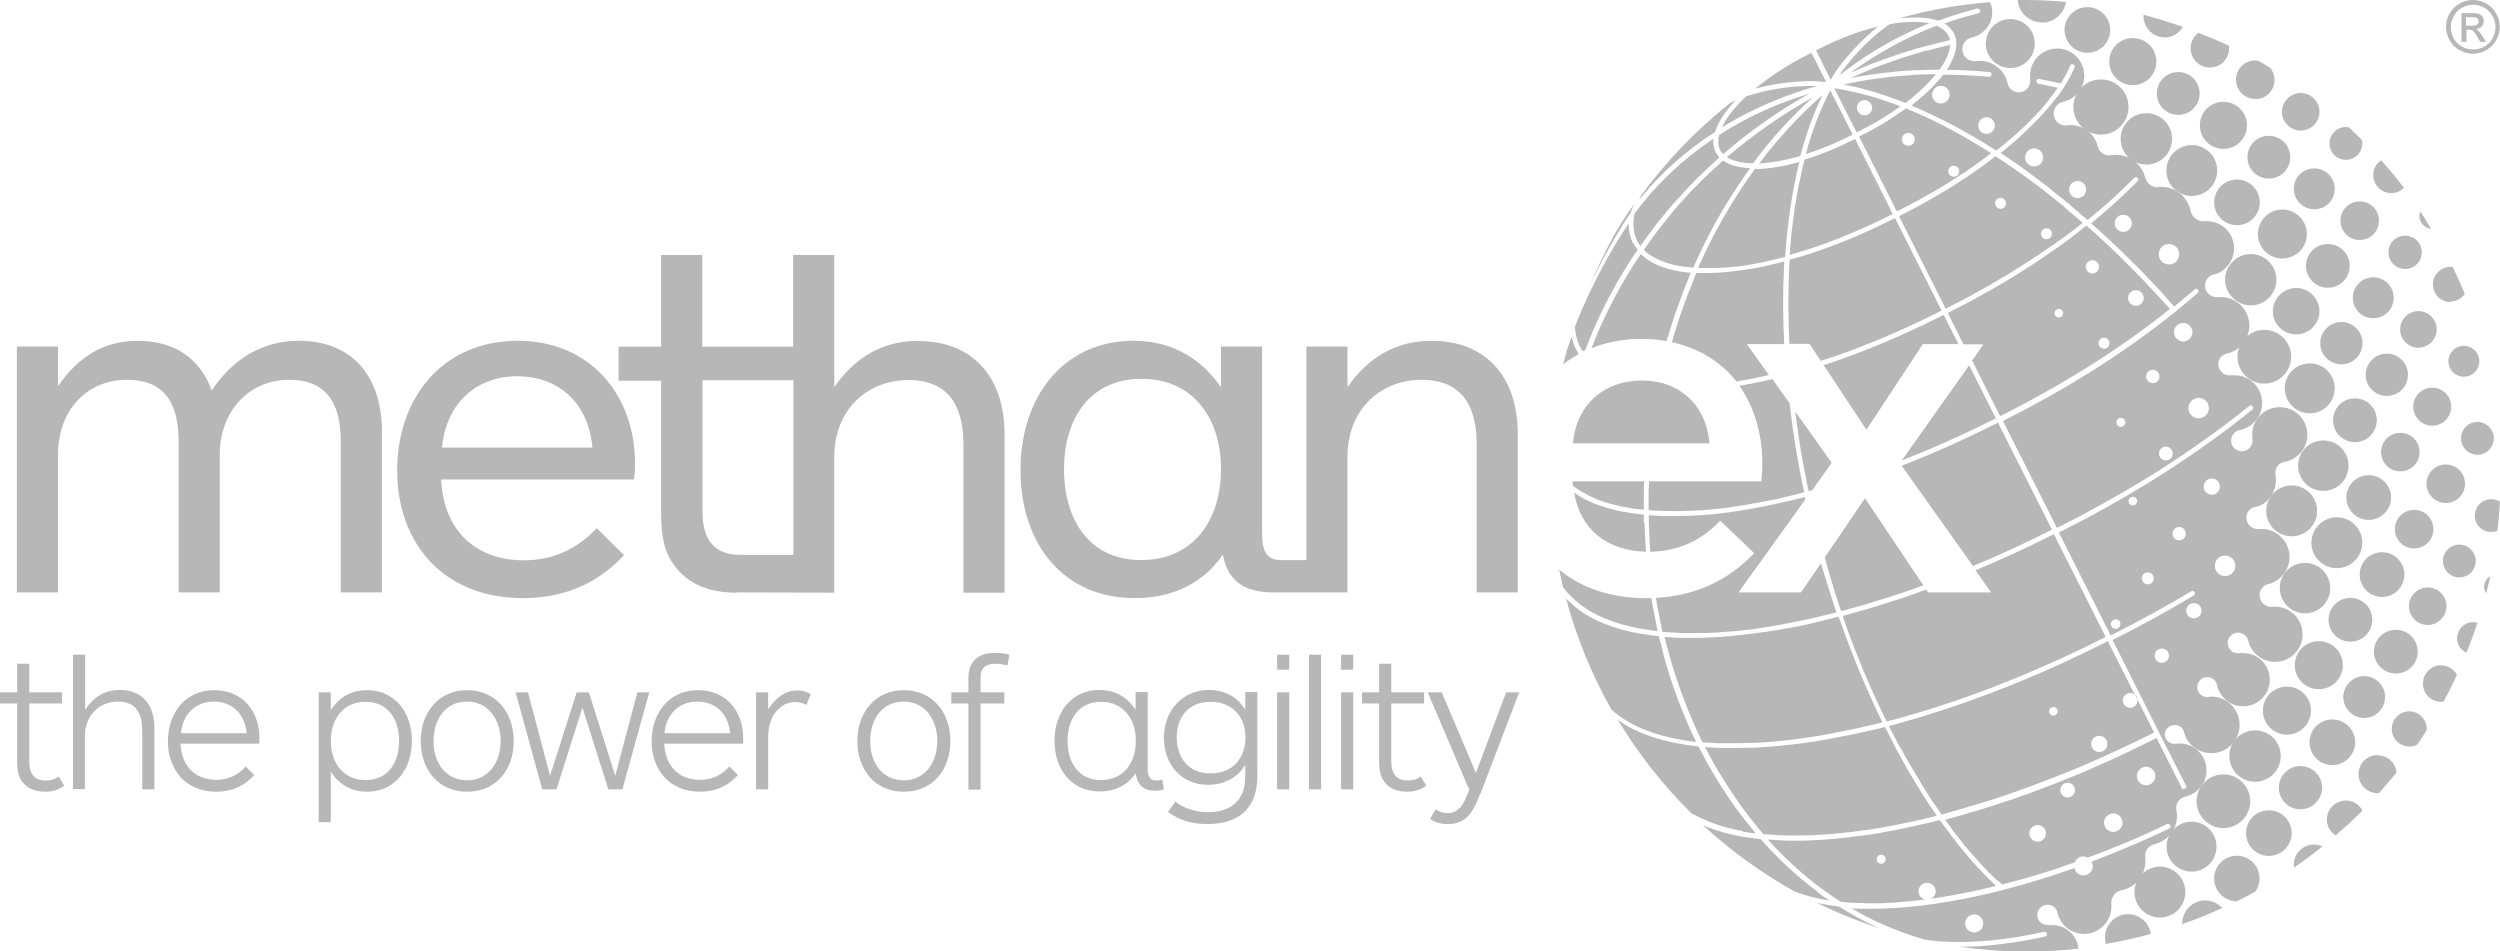 <svg xmlns="http://www.w3.org/2000/svg" id="Layer_2" data-name="Layer 2" viewBox="0 0 105.12 39.99"><defs><style>      .cls-1 {        fill: #b7b7b7;      }    </style></defs><g id="VECTOR"><g><g><path class="cls-1" d="M91.01,1.58c.33,0,.62-.18.77-.45-.54-.19-1.09-.36-1.65-.51,0,.02,0,.04,0,.06,0,.49.4.89.89.89"></path><path class="cls-1" d="M92.92,2.84c.45,0,.81-.36.81-.81,0-.03,0-.07,0-.1-.42-.2-.85-.38-1.29-.55-.2.15-.33.38-.33.65,0,.45.36.81.81.81"></path><path class="cls-1" d="M94.83,4.17c.45,0,.81-.36.81-.81,0-.19-.07-.36-.17-.5-.17-.11-.35-.21-.53-.31-.04,0-.07-.01-.11-.01-.45,0-.81.36-.81.81s.36.81.81.81"></path><path class="cls-1" d="M96.74,5.49c.44,0,.79-.36.79-.79s-.36-.79-.79-.79-.79.36-.79.79.36.79.79.79"></path><path class="cls-1" d="M98.64,6.72c.38,0,.69-.31.69-.69,0-.05,0-.1-.02-.15-.18-.18-.36-.35-.55-.53-.04,0-.08-.01-.12-.01-.38,0-.69.31-.69.69s.31.69.69.69"></path><path class="cls-1" d="M100.55,8.12c.21,0,.39-.08.53-.22-.3-.4-.62-.79-.96-1.16-.2.14-.33.36-.33.62,0,.42.34.76.76.76"></path><path class="cls-1" d="M85.86.95c.51,0,.94-.38,1.01-.87-.57-.05-1.14-.08-1.72-.08-.1,0-.21,0-.31,0,.04.53.48.94,1.02.94"></path><path class="cls-1" d="M87.77,2.22c.53,0,.96-.43.96-.96s-.43-.96-.96-.96-.96.43-.96.96.43.96.96.96"></path><path class="cls-1" d="M89.68,3.58c.55,0,.99-.44.99-.99s-.44-.99-.99-.99-.99.44-.99.99.44.99.99.99"></path><path class="cls-1" d="M92.49,3.93c0-.5-.4-.9-.9-.9s-.9.4-.9.9.4.9.9.9.9-.4.9-.9"></path><path class="cls-1" d="M94.48,5.27c0-.55-.44-.99-.99-.99s-.99.44-.99.99.44.99.99.99.99-.44.99-.99"></path><path class="cls-1" d="M95.4,5.71c-.5,0-.9.4-.9.9s.4.9.9.9.9-.4.9-.9-.4-.9-.9-.9"></path><path class="cls-1" d="M96.45,7.94c0,.47.38.86.86.86s.86-.38.86-.86-.38-.86-.86-.86-.86.38-.86.86"></path><path class="cls-1" d="M98.41,9.28c0,.45.36.81.81.81s.81-.36.81-.81-.36-.81-.81-.81-.81.36-.81.81"></path><path class="cls-1" d="M100.43,10.61c0,.39.31.7.7.7s.7-.31.7-.7-.31-.7-.7-.7-.7.31-.7.7"></path><path class="cls-1" d="M103.03,12.68c.25,0,.47-.13.61-.32-.16-.39-.33-.77-.51-1.14-.03,0-.06,0-.09,0-.41,0-.74.33-.74.74s.33.74.74.74"></path><path class="cls-1" d="M84.53,2.86c.57,0,1.03-.46,1.03-1.03s-.46-1.03-1.03-1.03-1.03.46-1.03,1.03.46,1.03,1.03,1.03"></path><path class="cls-1" d="M88.34,3.34c-.64,0-1.16.52-1.16,1.16s.52,1.16,1.16,1.16,1.16-.52,1.16-1.16-.52-1.16-1.16-1.16"></path><path class="cls-1" d="M90.25,6.92c.6,0,1.08-.48,1.08-1.08s-.48-1.08-1.08-1.08-1.08.48-1.08,1.08.48,1.08,1.08,1.08"></path><path class="cls-1" d="M92.16,8.24c.59,0,1.07-.48,1.07-1.07s-.48-1.07-1.07-1.07-1.07.48-1.07,1.07.48,1.07,1.07,1.07"></path><path class="cls-1" d="M94.06,9.47c.53,0,.96-.43.96-.96s-.43-.96-.96-.96-.96.43-.96.96.43.96.96.96"></path><path class="cls-1" d="M95.97,8.81c-.57,0-1.03.46-1.03,1.03s.46,1.03,1.03,1.03,1.03-.46,1.03-1.03-.46-1.03-1.03-1.03"></path><path class="cls-1" d="M97.88,10.26c-.51,0-.92.41-.92.92s.41.92.92.92.92-.41.92-.92-.41-.92-.92-.92"></path><path class="cls-1" d="M99.79,11.66c-.47,0-.86.38-.86.86s.38.86.86.86.86-.38.86-.86-.38-.86-.86-.86"></path><path class="cls-1" d="M100.92,13.85c0,.43.35.77.77.77s.77-.35.77-.77-.35-.77-.77-.77-.77.35-.77.77"></path><path class="cls-1" d="M102.95,15.19c0,.36.29.65.65.65s.65-.29.65-.65-.29-.65-.65-.65-.65.29-.65.65"></path><path class="cls-1" d="M94.64,12.84c.6,0,1.08-.49,1.08-1.08s-.49-1.08-1.08-1.08-1.08.49-1.08,1.08.49,1.08,1.08,1.08"></path><path class="cls-1" d="M95.57,13.09c0,.54.44.97.98.97s.98-.44.98-.97-.44-.98-.98-.98-.98.44-.98.98"></path><path class="cls-1" d="M97.56,14.43c0,.49.4.89.89.89s.89-.4.89-.89-.4-.89-.89-.89-.89.4-.89.89"></path><path class="cls-1" d="M100.36,14.87c-.49,0-.89.4-.89.89s.4.89.89.89.89-.4.89-.89-.4-.89-.89-.89"></path><path class="cls-1" d="M102.27,16.3c-.44,0-.8.36-.8.8s.36.8.8.8.8-.36.8-.8-.36-.8-.8-.8"></path><path class="cls-1" d="M103.48,18.43c0,.38.31.69.69.69s.69-.31.69-.69-.31-.69-.69-.69-.69.31-.69.69"></path><path class="cls-1" d="M94.08,15c0,.62.51,1.13,1.13,1.13s1.13-.51,1.13-1.13-.51-1.13-1.13-1.13-1.13.51-1.13,1.13"></path><path class="cls-1" d="M97.12,17.38c.58,0,1.05-.47,1.05-1.05s-.47-1.05-1.05-1.05-1.05.47-1.05,1.05.47,1.05,1.05,1.05"></path><path class="cls-1" d="M99.94,17.67c0-.51-.41-.92-.92-.92s-.92.41-.92.92.41.92.92.92.92-.41.92-.92"></path><path class="cls-1" d="M100.12,19.01c0,.45.36.81.81.81s.81-.36.81-.81-.36-.81-.81-.81-.81.36-.81.81"></path><path class="cls-1" d="M103.65,20.34c0-.45-.36-.81-.81-.81s-.81.36-.81.81.36.81.81.81.81-.36.81-.81"></path><path class="cls-1" d="M104.75,20.99c-.38,0-.69.31-.69.69s.31.69.69.69c.09,0,.18-.02.26-.05.05-.4.08-.81.11-1.22-.11-.07-.23-.11-.37-.11"></path><path class="cls-1" d="M96.63,19.58c0,.59.47,1.06,1.06,1.06s1.06-.47,1.06-1.06-.47-1.06-1.06-1.06-1.06.47-1.06,1.06"></path><path class="cls-1" d="M99.6,21.86c.52,0,.94-.42.94-.94s-.42-.94-.94-.94-.94.42-.94.94.42.94.94.94"></path><path class="cls-1" d="M102.32,22.25c0-.45-.36-.81-.81-.81s-.81.36-.81.81.36.81.81.81.81-.36.81-.81"></path><path class="cls-1" d="M103.41,24.28c.38,0,.69-.31.69-.69s-.31-.69-.69-.69-.69.31-.69.69.31.69.69.69"></path><path class="cls-1" d="M95.29,21.48c0,.59.48,1.07,1.07,1.07s1.07-.48,1.07-1.07-.48-1.07-1.07-1.07-1.07.48-1.07,1.07"></path><path class="cls-1" d="M97.19,22.82c0,.59.48,1.07,1.07,1.07s1.07-.48,1.07-1.07-.48-1.07-1.07-1.07-1.07.48-1.07,1.07"></path><path class="cls-1" d="M101.1,24.16c0-.52-.42-.94-.94-.94s-.94.42-.94.94.42.94.94.94.94-.42.94-.94"></path><path class="cls-1" d="M102.87,25.49c0-.44-.36-.79-.79-.79s-.79.36-.79.79.36.79.79.79.79-.36.79-.79"></path><path class="cls-1" d="M103.31,26.83c0,.27.16.51.4.61.17-.41.32-.83.46-1.25-.06-.02-.12-.03-.18-.03-.37,0-.67.3-.67.67"></path><path class="cls-1" d="M95.86,24.73c0,.58.47,1.06,1.06,1.06s1.06-.47,1.06-1.06-.47-1.06-1.06-1.06-1.06.47-1.06,1.06"></path><path class="cls-1" d="M98.83,26.98c.51,0,.92-.41.92-.92s-.41-.92-.92-.92-.92.41-.92.92.41.92.92.92"></path><path class="cls-1" d="M101.66,27.4c0-.51-.41-.92-.92-.92s-.92.41-.92.92.41.92.92.92.92-.41.92-.92"></path><path class="cls-1" d="M102.65,27.97c-.42,0-.77.34-.77.77s.34.77.77.77c.04,0,.07,0,.1-.01.2-.37.39-.75.56-1.13-.13-.23-.38-.39-.67-.39"></path><path class="cls-1" d="M97.5,28.98c.56,0,1.01-.45,1.01-1.01s-.45-1.01-1.01-1.01-1.01.45-1.01,1.01.45,1.01,1.01,1.01"></path><path class="cls-1" d="M100.29,29.31c0-.49-.4-.88-.88-.88s-.88.4-.88.88.4.88.88.88.88-.4.88-.88"></path><path class="cls-1" d="M101.31,29.91c-.41,0-.74.33-.74.74s.33.74.74.74c.12,0,.23-.03.33-.08.14-.2.27-.4.4-.61,0-.01,0-.03,0-.05,0-.41-.33-.74-.74-.74"></path><path class="cls-1" d="M95.15,29.88c0,.56.45,1.01,1.01,1.01s1.01-.45,1.01-1.01-.45-1.01-1.01-1.01-1.01.45-1.01,1.01"></path><path class="cls-1" d="M99.03,31.21c0-.53-.43-.96-.96-.96s-.96.43-.96.96.43.96.96.96.96-.43.96-.96"></path><path class="cls-1" d="M99.97,31.75c-.44,0-.8.36-.8.8s.36.8.8.8c.02,0,.04,0,.06,0,.25-.28.5-.58.74-.87-.04-.41-.38-.72-.79-.72"></path><path class="cls-1" d="M95.9,31.79c0-.6-.48-1.08-1.08-1.08s-1.08.48-1.08,1.08.48,1.08,1.08,1.08,1.08-.48,1.08-1.08"></path><path class="cls-1" d="M96.73,34.03c.5,0,.91-.41.91-.91s-.41-.91-.91-.91-.91.41-.91.91.41.91.91.91"></path><path class="cls-1" d="M98.64,33.66c-.44,0-.8.36-.8.8,0,.28.15.53.37.67.39-.34.77-.69,1.13-1.05-.14-.25-.4-.42-.7-.42"></path><path class="cls-1" d="M94.62,33.69c0-.62-.51-1.13-1.13-1.13s-1.13.51-1.13,1.13.51,1.13,1.13,1.13,1.13-.51,1.13-1.13"></path><path class="cls-1" d="M95.4,34.07c-.53,0-.96.43-.96.96s.43.96.96.96.96-.43.96-.96-.43-.96-.96-.96"></path><path class="cls-1" d="M96.45,36.37s0,.08.01.11c.41-.28.81-.58,1.19-.89-.11-.05-.23-.08-.35-.08-.47,0-.85.38-.85.85"></path><path class="cls-1" d="M91.1,35.6c0,.58.47,1.05,1.05,1.05s1.05-.47,1.05-1.05-.47-1.05-1.05-1.05-1.05.47-1.05,1.05"></path><path class="cls-1" d="M94.06,35.98c-.53,0-.96.43-.96.96s.43.95.95.96c.27-.13.53-.27.79-.42.11-.15.17-.34.17-.54,0-.53-.43-.96-.96-.96"></path><path class="cls-1" d="M90.82,36.44c-.59,0-1.07.48-1.07,1.07s.48,1.07,1.07,1.07,1.07-.48,1.07-1.07-.48-1.07-1.07-1.07"></path><path class="cls-1" d="M91.75,38.84s0,.01,0,.02c.58-.2,1.14-.43,1.69-.68-.18-.19-.43-.32-.71-.32-.54,0-.97.44-.97.97"></path><path class="cls-1" d="M89.48,38.44c-.54,0-.97.44-.97.98,0,.1.02.19.04.27.64-.11,1.27-.25,1.89-.42-.07-.47-.47-.83-.96-.83"></path><path class="cls-1" d="M72.12,5.54c.12-.4.41-.85.85-1.31-.08.03-.15.07-.23.11-1.41,1.12-2.66,2.42-3.73,3.87-.03.07-.06.13-.09.19.89-1.1,1.96-2.06,3.19-2.85"></path><path class="cls-1" d="M80.84,14.47h1.51l-.62-1.23-.16.08c-1.12.56-2.26,1.07-3.39,1.5,0,0,0,0,0,0-.25.09-.49.18-.73.27-.08.03-.17.06-.25.09-.16.05-.32.11-.48.16-.01,0-.03,0-.04.01l1.8,2.72,2.37-3.6"></path><path class="cls-1" d="M76.63,4c-.96.84-1.85,1.8-2.66,2.87.51-.02,1.1-.13,1.73-.31.25-.95.56-1.8.93-2.55"></path><path class="cls-1" d="M76.23,4.09c-1.29.72-2.51,1.57-3.62,2.52.25.16.63.25,1.1.26.76-1.03,1.61-1.96,2.52-2.78"></path><path class="cls-1" d="M77.33,38.12c-.33-.04-.63-.09-.93-.15.85.41,1.73.77,2.65,1.07-.08-.04-.17-.07-.25-.11-.5-.23-.99-.51-1.47-.81"></path><path class="cls-1" d="M73,16.04c.45-.07.91-.16,1.38-.27l-.93-1.3h1.57c-.05-1.08-.06-2.14-.01-3.16h0c0-.11.01-.22.02-.32-.05.01-.1.02-.14.04-.1.03-.19.05-.29.07-.07.02-.14.03-.2.05-.1.02-.19.04-.29.06-.06.01-.13.03-.19.04-.1.02-.2.04-.29.05-.06.01-.12.02-.17.03-.1.02-.2.03-.3.04-.05,0-.1.01-.15.02-.11.01-.22.02-.32.04-.04,0-.08,0-.12.01-.12.01-.24.02-.36.03-.02,0-.04,0-.07,0-.14,0-.29.01-.42.01-.03,0-.06,0-.09,0-.1,0-.2,0-.3,0-.08.18-.15.36-.22.55-.05.11-.09.23-.14.34-.08.21-.15.42-.23.63-.04.11-.08.21-.11.32-.08.23-.15.46-.22.7-.03.09-.06.18-.08.27,0,.03-.02.07-.03.1,1.15.25,2.08.84,2.73,1.67"></path><path class="cls-1" d="M78.08,5.56c.05-.03.11-.05.16-.08.6-.3,1.16-.64,1.67-1.01-.16-.06-.31-.12-.47-.17-.07-.02-.13-.05-.2-.07-.26-.09-.51-.17-.76-.23-.05-.01-.1-.02-.15-.04-.2-.05-.39-.1-.59-.14-.08-.02-.17-.03-.25-.05-.12-.02-.24-.04-.36-.06l.89,1.76h0s.05.1.05.1M78.4,4.21c.17,0,.32.14.32.32s-.14.32-.32.32-.32-.14-.32-.32.14-.32.32-.32Z"></path><path class="cls-1" d="M77.77,3.08s.08-.03.11-.05c.3-.13.6-.26.9-.38,0,0,.01,0,.02,0,.31-.12.62-.23.94-.34.06-.02.13-.04.19-.06.31-.1.61-.2.93-.28.05-.02.11-.03.16-.04.29-.08.59-.15.88-.22.03,0,.06-.02.09-.02-.01-.07-.03-.14-.07-.2-.05-.1-.13-.19-.24-.27h0c-.07-.05-.16-.1-.25-.14-.86.33-1.71.75-2.53,1.25-.38.23-.76.49-1.13.76"></path><path class="cls-1" d="M81.03,2.12s-.1.03-.15.04c-.31.09-.61.18-.92.28-.07.02-.13.04-.2.07-.31.11-.61.22-.92.33-.02,0-.05.02-.07.03-.29.12-.58.24-.86.37-.03.01-.06.03-.1.04.02,0,.05,0,.08-.01.26-.05.53-.1.8-.14.04,0,.07,0,.11-.01.25-.04.5-.07.75-.09.05,0,.11-.01.16-.02.27-.03.54-.05.82-.06.06,0,.11,0,.17,0,.26-.01.52-.02.79-.02.02,0,.04,0,.06,0,.28-.38.43-.74.45-1.04-.03,0-.07.02-.1.02-.29.07-.58.14-.86.22"></path><path class="cls-1" d="M77.9,5.66l-.05-.1s0,0,0,0l-.89-1.76c-.41.77-.76,1.67-1.03,2.68.61-.2,1.21-.44,1.81-.74.05-.03.1-.05.16-.08"></path><path class="cls-1" d="M77.46,2.98c-.04.06-.08.12-.11.18.47-.37.96-.71,1.45-1.01.75-.46,1.53-.85,2.32-1.17-.39-.08-.88-.08-1.45,0-.07.01-.14.03-.22.04-.7.49-1.37,1.14-1.99,1.96"></path><path class="cls-1" d="M70.08,14.33s.02-.07.03-.1c.03-.1.07-.21.1-.31.07-.22.13-.44.2-.65.04-.13.09-.25.14-.38.07-.19.13-.38.2-.56.05-.14.11-.27.16-.4.06-.15.12-.31.18-.46-.6-.05-1.11-.18-1.52-.38,0,0,0,0,0,0-.1-.05-.2-.11-.28-.17-.02-.01-.03-.02-.05-.03-.08-.06-.16-.12-.23-.19,0,0-.01,0-.02-.01-.55.8-1.03,1.65-1.45,2.51-.23.47-.43.95-.62,1.44.62-.25,1.32-.39,2.09-.39.37,0,.73.03,1.06.09"></path><path class="cls-1" d="M69.12,21.99c0-.12,0-.23,0-.35-.09,0-.17-.02-.25-.03-.08-.01-.17-.02-.25-.03-.1-.02-.19-.03-.29-.05-.08-.01-.15-.03-.23-.04-.1-.02-.19-.04-.28-.07-.07-.02-.14-.03-.2-.05-.09-.03-.18-.06-.26-.08-.06-.02-.13-.04-.18-.06-.08-.03-.16-.07-.24-.1-.05-.02-.11-.05-.16-.07-.08-.04-.15-.08-.23-.12-.05-.03-.1-.05-.14-.08-.08-.05-.15-.1-.22-.15.26,1.57,1.4,2.45,3.02,2.49,0-.01,0-.02,0-.03-.03-.39-.05-.78-.06-1.17"></path><path class="cls-1" d="M66.02,25.03c.26.28.58.53.95.73.09.05.19.1.28.14.04.02.07.03.11.05.06.03.13.06.19.08.05.02.09.03.14.05.06.02.12.05.18.07.05.02.1.03.16.05.06.02.12.04.19.06.06.02.11.03.17.04.06.02.13.03.19.05.06.01.12.03.18.04.07.01.13.03.2.04.06.01.13.02.19.03.07.01.13.02.2.03.07,0,.14.02.21.03.05,0,.09.01.14.02-.04-.19-.08-.38-.11-.57-.03-.16-.07-.33-.1-.49-.02-.11-.03-.22-.05-.33-.07,0-.13,0-.2,0-1.54,0-2.77-.44-3.68-1.2.05.25.11.49.16.73.1.13.19.25.26.32.01,0,.03.01.04.03"></path><path class="cls-1" d="M73.29,34.97c.16.03.32.05.48.07.02,0,.04,0,.05,0-.02-.03-.04-.05-.06-.08-.19-.23-.38-.46-.56-.7-.17-.22-.33-.45-.49-.68-.04-.06-.09-.13-.13-.2-.11-.17-.23-.34-.33-.51-.06-.09-.11-.19-.17-.28-.09-.15-.18-.3-.27-.46-.06-.11-.12-.23-.18-.34-.07-.13-.14-.26-.21-.4-.11-.01-.21-.03-.31-.04-.07,0-.14-.02-.21-.03-.12-.02-.24-.04-.35-.06-.06-.01-.11-.02-.17-.03-.13-.03-.25-.06-.37-.09-.04,0-.08-.02-.12-.03-.16-.04-.31-.09-.46-.14,0,0,0,0,0,0-.54-.18-1.02-.42-1.41-.71.87,1.44,1.91,2.76,3.1,3.94.28.15.62.3.79.37.41.16.88.29,1.39.38"></path><path class="cls-1" d="M76.44,37.51c-.86-.64-1.67-1.39-2.41-2.23,0,0-.02,0-.03,0-.25-.03-.5-.06-.74-.1-.52-.09-1-.22-1.43-.39-.03-.01-.11-.05-.23-.1,1.16,1.08,2.46,2.01,3.85,2.79.43.17.93.3,1.48.39-.17-.11-.34-.23-.5-.35"></path><path class="cls-1" d="M80.41,3.16s-.03,0-.04,0c-.29.02-.57.04-.86.07-.05,0-.1.01-.15.02-.28.03-.56.07-.83.11-.06,0-.11.02-.17.03-.28.05-.56.1-.84.16,0,0-.01,0-.01,0,.04,0,.09.02.14.03.08.02.16.03.25.05.16.04.32.07.48.12.09.02.17.05.26.07.18.05.36.11.54.17.07.02.14.04.21.07.24.08.48.17.73.27.13-.1.26-.2.39-.31.02-.02.04-.04.06-.06.11-.09.21-.18.3-.27.04-.04.08-.08.12-.12.07-.07.14-.14.21-.22.04-.04.07-.08.11-.12.03-.04.06-.07.09-.11-.03,0-.06,0-.09,0-.3,0-.6.01-.89.03"></path><path class="cls-1" d="M79.89,31.4c.17.31.33.61.51.9.1.17.21.35.31.52.02.03.04.06.05.09.09.14.17.28.26.42.03.05.06.1.09.14.08.12.15.23.23.34.04.06.07.11.11.16.06.09.13.18.19.28.09-.02.19-.05.28-.08.14-.04.29-.08.43-.12.12-.03.25-.07.37-.11.12-.04.25-.07.37-.11.14-.04.28-.09.43-.13.11-.03.21-.07.32-.1.16-.05.31-.1.47-.16.1-.03.19-.06.29-.1.17-.06.34-.12.51-.18.08-.03.17-.06.25-.09.18-.07.35-.13.53-.2.08-.03.16-.06.23-.09.2-.08.39-.15.59-.23.06-.02.12-.05.18-.07.26-.1.51-.21.77-.32.93-.4,1.85-.83,2.76-1.28l.16-.08-.08-.15-.62-1.23s0,.02,0,.03c0,.17-.14.31-.31.31s-.31-.14-.31-.31.14-.31.31-.31c.08,0,.15.03.2.08l-1.14-2.26-.16.08c-1.11.56-2.24,1.08-3.37,1.55-1.93.8-3.84,1.45-5.68,1.94.1.19.2.38.3.57.05.1.11.21.16.31M88.27,30.94c.19,0,.34.15.34.34s-.15.34-.34.34-.34-.15-.34-.34.15-.34.34-.34ZM86.34,29.73c.1,0,.18.08.18.18s-.08.18-.18.18-.18-.08-.18-.18.08-.18.18-.18Z"></path><path class="cls-1" d="M86.78,8.68c-.17-.14-.33-.27-.5-.4-.12-.09-.23-.19-.35-.28-.18-.14-.37-.28-.55-.41-.1-.07-.2-.15-.3-.22-.28-.2-.57-.4-.85-.59-.11-.07-.22-.14-.33-.21-.39.31-.81.61-1.24.9-.83.55-1.72,1.07-2.65,1.54-.05.03-.11.05-.16.08l1.86,3.69s0,0,0,0l.1.2.16-.08c1.11-.56,2.19-1.18,3.2-1.83.22-.14.43-.28.64-.42.07-.05.15-.1.22-.15.14-.09.27-.19.41-.28.08-.06.16-.12.24-.17.12-.09.25-.18.37-.27.08-.06.16-.12.23-.18.1-.08.2-.15.29-.23-.14-.12-.28-.24-.42-.36-.13-.11-.25-.21-.37-.32M84.12,8.78c-.12,0-.23-.1-.23-.23s.1-.23.23-.23.23.1.23.23-.1.23-.23.23ZM86.05,10.06c-.13,0-.23-.1-.23-.23s.1-.23.23-.23.23.1.23.23-.1.23-.23.23Z"></path><path class="cls-1" d="M72.21,31.25c.13,0,.27,0,.41,0,.1,0,.21,0,.31,0,.17,0,.35,0,.53-.01.08,0,.15,0,.23,0,.26-.01.52-.03.79-.05.36-.03.74-.07,1.11-.12.14-.02.28-.04.42-.06.25-.04.49-.07.75-.12.16-.03.33-.06.49-.1.24-.05.47-.09.72-.14.17-.04.35-.08.52-.12.22-.05.44-.1.66-.16-.45-.92-.88-1.9-1.27-2.9-.1-.26-.2-.52-.3-.79-.03-.09-.06-.18-.09-.26-.06-.16-.12-.33-.18-.49-.13.03-.26.06-.4.1-.12.03-.24.06-.35.09-.15.03-.29.06-.43.1-.11.03-.23.05-.34.08-.15.03-.29.06-.43.08-.11.02-.22.04-.33.06-.15.03-.29.05-.43.07-.1.02-.21.04-.31.05-.15.02-.29.04-.44.06-.09.01-.19.03-.29.04-.15.02-.3.03-.45.05-.08,0-.17.02-.25.03-.16.01-.32.02-.48.04-.07,0-.14.01-.21.01-.22.01-.45.02-.66.03-.11,0-.22,0-.32,0-.1,0-.19,0-.28,0-.09,0-.18,0-.27,0-.16,0-.31-.01-.46-.03-.06,0-.13,0-.19-.01.04.17.08.33.13.49.03.1.05.21.08.31.08.29.17.57.26.85.08.24.16.48.25.72.03.08.06.16.09.24.06.16.12.31.18.47.04.09.08.18.12.28.06.14.12.28.18.42.04.1.09.19.13.28.06.12.11.25.17.37.11.01.22.02.33.02.11,0,.21.02.32.02"></path><path class="cls-1" d="M82.55,7.29c.41-.28.8-.56,1.17-.85-1.22-.78-2.43-1.42-3.58-1.88l-.03.02h0c-.54.39-1.13.76-1.78,1.08-.05.03-.11.05-.16.08l1.51,3h0s.08.15.08.15c.05-.03.11-.05.16-.08.92-.47,1.81-.98,2.63-1.53M82.15,6.97c.13,0,.23.1.23.23s-.1.23-.23.23-.23-.1-.23-.23.1-.23.23-.23ZM80.24,5.59c.15,0,.27.12.27.27s-.12.27-.27.27-.27-.12-.27-.27.12-.27.27-.27Z"></path><path class="cls-1" d="M78.39,37.98c.79.02,1.65-.04,2.56-.16-.16-.04-.28-.17-.28-.34,0-.2.16-.36.36-.36s.36.16.36.36c0,.14-.08.25-.19.31.57-.08,1.17-.19,1.79-.32.31-.07.63-.14.94-.22-.06-.05-.11-.11-.17-.16-.04-.04-.07-.07-.11-.11-.12-.12-.24-.24-.35-.36-.15-.16-.3-.32-.45-.49-.06-.07-.12-.14-.17-.21-.09-.11-.18-.21-.27-.32-.07-.08-.14-.17-.2-.26-.08-.1-.16-.2-.23-.3-.07-.09-.14-.19-.21-.28-.07-.09-.14-.19-.21-.28-.16.04-.32.08-.48.12-.1.02-.21.05-.31.07-.19.04-.37.08-.55.12-.09.02-.17.04-.26.06-.2.04-.4.08-.59.11-.07.01-.14.03-.2.04-.26.05-.52.09-.77.12-1.05.15-2.02.23-2.93.23-.4,0-.77-.02-1.14-.05.69.76,1.44,1.45,2.23,2.04.28.2.56.4.84.58.25.03.51.04.77.05.07,0,.15,0,.22,0M79.1,35.94c.11,0,.19.09.19.19s-.09.19-.19.19-.19-.09-.19-.19.09-.19.19-.19Z"></path><path class="cls-1" d="M78.36,34.92c.25-.04.5-.08.76-.12.07-.01.14-.03.21-.04.19-.03.38-.07.57-.11.09-.02.19-.04.29-.06.17-.04.34-.07.51-.11.11-.03.22-.05.34-.08.13-.03.27-.06.4-.1-.01-.02-.03-.04-.04-.06-.19-.27-.38-.55-.56-.84-.02-.02-.03-.05-.04-.07-.19-.3-.38-.61-.56-.92-.17-.3-.35-.61-.51-.92-.06-.11-.12-.22-.17-.34-.1-.19-.2-.39-.3-.58-.23.06-.46.11-.69.16-.18.04-.35.09-.53.12-.26.06-.52.1-.77.15-.15.03-.3.06-.45.09-.28.05-.55.09-.83.13-.12.02-.24.04-.35.05-.38.05-.76.09-1.13.12-.27.02-.53.04-.78.05-.08,0-.15,0-.23,0-.17,0-.35.01-.52.01-.02,0-.04,0-.05,0-.08,0-.15,0-.23,0-.14,0-.29,0-.43,0-.1,0-.19-.01-.29-.02-.1,0-.19,0-.29-.02.06.12.12.23.18.34.06.1.11.21.17.31.08.15.17.29.26.44.06.09.11.19.17.28.1.16.2.31.3.47.05.07.1.15.15.22.15.23.31.45.47.66.13.17.25.33.38.49.04.05.08.1.12.15.08.1.17.2.25.3,1.23.12,2.66.07,4.24-.16"></path><path class="cls-1" d="M76.88,3.16l.1.19c.1-.18.21-.34.32-.5.53-.7,1.1-1.28,1.68-1.74-.79.19-1.64.51-2.46.93,0,0,0,0,0,0,0,0-.02,0-.03.01-.04.02-.09.05-.13.07l.52,1.04s0,0,0,0"></path><path class="cls-1" d="M79.51,8.84l-1.51-3c-.05.03-.1.05-.16.08-.64.32-1.29.59-1.93.78l-.04.03c-.07.28-.13.56-.19.85,0,.03-.01.05-.02.08-.07.32-.12.66-.18,1-.02.11-.03.23-.05.35-.03.23-.06.46-.09.69-.02.15-.03.3-.04.45-.02.19-.03.37-.05.57.45-.13.91-.27,1.38-.44.93-.33,1.87-.74,2.79-1.2.05-.03.1-.05.16-.08l-.08-.15h0"></path><path class="cls-1" d="M76.4,3.62c-.07,0-.14-.01-.21-.01-1.03.01-1.95.17-2.76.44-.05.05-.11.1-.16.15h0c-.41.41-.71.81-.87,1.16.73-.45,1.5-.84,2.32-1.17.54-.22,1.1-.41,1.68-.57"></path><path class="cls-1" d="M76.79,3.45l-.1-.19s0,0,0,0l-.52-1.04c-.05.03-.11.05-.16.08-.83.42-1.59.91-2.21,1.43.72-.2,1.52-.31,2.39-.32.2,0,.4.02.6.04"></path><path class="cls-1" d="M72.44,6.46s.01.01.02.02c1.11-.97,2.33-1.82,3.63-2.55-.44.14-.87.29-1.29.45-.89.36-1.73.79-2.51,1.29-.03.1-.04.2-.04.29,0,.13.03.25.08.35.03.05.06.1.11.15"></path><path class="cls-1" d="M73.82,7.07c-.38.51-.74,1.05-1.07,1.6-.5.82-.96,1.7-1.35,2.6.05,0,.1,0,.15,0,.06,0,.11,0,.17,0,.09,0,.18,0,.27,0,.05,0,.1,0,.15,0,.1,0,.21-.01.32-.02.04,0,.08,0,.12,0,.13-.01.25-.03.38-.04.02,0,.05,0,.08,0,.15-.02.3-.04.46-.07,0,0,0,0,.01,0,.5-.08,1.01-.2,1.55-.34.1-1.44.3-2.78.6-3.99-.67.19-1.3.29-1.83.3"></path><path class="cls-1" d="M73.57,7.07c-.47-.02-.85-.13-1.11-.32-.02.01-.03.03-.05.04-.3.26-.59.53-.87.81-.01.01-.03.03-.04.04-.29.29-.57.58-.84.89,0,0,0,0,0,0-.27.3-.53.62-.78.94,0,.01-.02.02-.03.04-.24.31-.48.63-.7.95-.01.02-.02.03-.03.05,0,0,.01.01.02.02.06.06.14.13.22.18.01,0,.02.02.04.02.09.06.18.11.28.16,0,0,0,0,0,0,.4.2.91.32,1.52.36.41-.93.88-1.84,1.4-2.69.31-.51.65-1.02.99-1.49"></path><path class="cls-1" d="M69.75,9.3c.25-.31.5-.62.77-.91,0,0,0,0,0,0,.27-.3.54-.59.83-.88.01-.01.02-.03.04-.04.28-.27.56-.54.85-.8.02-.02.04-.03.05-.05-.01-.01-.02-.03-.03-.04,0-.01-.02-.02-.03-.04-.03-.04-.06-.09-.09-.14-.07-.13-.1-.28-.1-.44,0-.04,0-.09.01-.13-1.3.87-2.41,1.92-3.31,3.13,0,.02-.01.04-.02.05,0,0,0,.06-.01.06-.06.4-.02.76.13,1.06.04.07.08.14.13.21.01-.02.03-.04.05-.06.22-.31.45-.62.68-.92.02-.02.03-.04.05-.06"></path><path class="cls-1" d="M76.55,15.17s.07-.02.11-.03c.16-.05.33-.11.49-.16.08-.03.15-.05.23-.08.24-.08.48-.17.73-.27h0c1.12-.43,2.26-.93,3.37-1.49l.16-.08-.1-.2h0s-1.86-3.69-1.86-3.69c-.05.03-.1.05-.16.08-.93.47-1.88.88-2.81,1.21-.49.18-.98.33-1.46.46,0,.13-.02.26-.02.39-.05,1.01-.04,2.07.01,3.15h.85l.46.7"></path><path class="cls-1" d="M73.14,16.23c.62.88.96,2,.96,3.25,0,.32-.02.58-.04.76h-4.72c0,.13-.01.26-.02.39,0,.14,0,.28,0,.42,0,.14,0,.27,0,.4.09,0,.18.02.27.02.22.01.45.02.68.02.06,0,.11,0,.17,0,.18,0,.36,0,.55-.01.08,0,.16-.01.24-.01.17,0,.34-.02.52-.03.1,0,.2-.02.29-.03.16-.02.32-.03.49-.05.11-.01.23-.03.34-.05.15-.02.31-.04.46-.07.13-.02.25-.05.38-.07.15-.03.3-.05.46-.08.13-.03.26-.06.4-.08.15-.03.31-.06.46-.1.13-.03.27-.07.4-.1.14-.03.28-.07.43-.11-.04-.2-.08-.4-.12-.6-.03-.13-.05-.26-.08-.39-.04-.23-.08-.46-.12-.69-.02-.12-.04-.24-.06-.36-.04-.25-.07-.49-.11-.74-.01-.1-.03-.2-.04-.31-.03-.22-.05-.44-.08-.65l-.72-1.02c-.47.11-.93.2-1.38.28"></path><path class="cls-1" d="M66.13,20.42s.03.03.05.04c.04.03.08.05.12.08.07.05.13.09.2.13.05.03.1.06.15.08.07.04.13.07.2.11.06.03.12.05.18.08.07.03.14.06.21.09.06.02.13.04.2.07.08.03.15.05.23.07.07.02.14.04.22.06.08.02.16.04.25.06.08.02.16.03.24.04.09.02.17.03.26.05.08.01.17.02.26.03.07,0,.14.02.22.03,0-.14,0-.28,0-.43,0-.13,0-.26,0-.39,0-.13,0-.26.02-.38h-3.02c0,.06.01.12.02.19"></path><path class="cls-1" d="M76.73,23.45s.01.04.02.07c.05.17.09.34.14.51.04.13.08.26.12.39.05.16.09.31.14.47.05.14.09.28.14.43.04.13.08.26.13.38.21-.06.42-.12.63-.18.19-.05.38-.1.57-.16.22-.07.44-.14.66-.21.2-.06.4-.12.61-.19.23-.08.46-.16.68-.24.1-.04.2-.07.3-.11l-2.45-3.66-1.7,2.5"></path><path class="cls-1" d="M73.1,24.91l2.81-3.91s-.01-.07-.02-.1c-.07.02-.13.03-.2.05-.2.05-.39.1-.59.14-.1.02-.2.04-.3.07-.17.04-.35.07-.52.11-.1.02-.21.04-.31.06-.16.03-.33.06-.49.09-.1.02-.21.03-.31.05-.16.02-.32.05-.47.07-.1.01-.2.03-.29.04-.17.02-.33.04-.49.05-.08,0-.16.02-.24.02-.24.02-.47.03-.7.04-.02,0-.03,0-.05,0-.2,0-.39.01-.58.01-.01,0-.03,0-.04,0-.25,0-.49,0-.73-.02h0s0,0,0,0c-.08,0-.17-.01-.25-.02,0,.11,0,.22,0,.33.01.39.03.78.06,1.17,0,.01,0,.03,0,.04,1.19-.02,2.18-.49,2.94-1.31l1.43,1.37c-1.02,1.07-2.35,1.78-4.13,1.88.02.11.03.22.05.33.03.17.07.33.1.5.04.2.08.4.12.6.16.01.32.02.49.03.09,0,.17.01.25.02.27,0,.55.01.83,0,.22,0,.43-.01.66-.02.07,0,.15-.01.22-.02.15-.01.3-.02.46-.03.09,0,.19-.02.29-.03.14-.01.27-.03.41-.04.1-.01.21-.03.31-.04.13-.02.27-.04.4-.06.11-.02.22-.04.33-.06.13-.02.27-.04.4-.07.12-.02.24-.05.36-.07.13-.03.26-.05.4-.08.13-.03.25-.06.38-.08.13-.03.26-.06.39-.09.14-.03.27-.07.41-.1.11-.03.22-.05.33-.08-.06-.16-.11-.33-.16-.49-.03-.1-.07-.2-.1-.3-.06-.18-.11-.36-.17-.55-.03-.11-.07-.21-.1-.32-.04-.14-.08-.27-.12-.41l-.84,1.23h-2.64"></path><path class="cls-1" d="M81.07,24.91l-.08-.12c-.06.02-.12.04-.19.07-.28.1-.57.21-.85.3-.16.05-.32.1-.48.15-.26.08-.53.17-.79.25-.18.05-.35.1-.53.15-.22.06-.45.13-.67.19.06.16.11.32.17.48.03.09.06.17.09.26.1.26.2.53.3.78.39,1.01.83,1.99,1.29,2.92,1.84-.48,3.76-1.13,5.7-1.94,1.12-.47,2.25-.98,3.35-1.54l.16-.08-2.18-4.32-.16.08c-1.03.52-2.08,1-3.14,1.44l.66.93h-2.66"></path><path class="cls-1" d="M75.49,17.31c.01.09.02.18.03.27.02.14.04.28.06.42.03.21.06.41.09.62.02.15.05.31.08.46.03.19.06.39.1.58.03.15.06.3.09.45.03.18.07.36.11.54.05-.01.1-.03.15-.04l.82-1.15-1.53-2.15"></path><path class="cls-1" d="M80.09,19.31c1.22-.48,2.46-1.03,3.67-1.64l.16-.08-1.12-2.23-2.83,4s.09-.03.13-.05"></path><path class="cls-1" d="M82.93,15.17l1.17,2.33.16-.08c1.2-.61,2.38-1.27,3.5-1.97,0,0,0,0,0,0,1.25-.78,2.42-1.61,3.48-2.46-.13-.15-.27-.3-.41-.45-.09-.1-.18-.2-.27-.29-.15-.16-.31-.33-.46-.49-.09-.09-.18-.19-.27-.28-.17-.18-.35-.35-.52-.52-.07-.07-.15-.15-.22-.22-.25-.24-.5-.48-.75-.71h0c-.2-.19-.4-.37-.61-.54-.1.08-.21.16-.32.25-.08.06-.15.12-.23.18-.13.1-.27.2-.4.3-.07.05-.14.1-.21.15-.16.11-.32.22-.48.33-.05.04-.1.07-.16.11-.21.15-.43.29-.65.43-1.02.66-2.1,1.27-3.22,1.84l-.16.08.66,1.32h.84l-.49.7M89.81,12.2c.18,0,.33.15.33.33s-.15.33-.33.33-.33-.15-.33-.33.15-.33.33-.33ZM88.47,14.2c.13,0,.23.1.23.23s-.1.23-.23.23-.23-.1-.23-.23.1-.23.23-.23ZM87.98,10.94c.16,0,.28.13.28.28s-.13.28-.28.28-.28-.13-.28-.28.13-.28.28-.28ZM86.57,12.99c.1,0,.18.08.18.18s-.08.18-.18.18-.18-.08-.18-.18.08-.18.18-.18Z"></path><path class="cls-1" d="M86.12,22.35l.16-.08-.11-.22h0s-2.16-4.28-2.16-4.28l-.16.08c-1.21.61-2.45,1.17-3.68,1.65-.07.03-.14.05-.21.08l3,4.22c1.06-.44,2.13-.93,3.16-1.45"></path><path class="cls-1" d="M89.78,29.21l.1.21c0-.08-.04-.15-.1-.21"></path><path class="cls-1" d="M70.68,16.46c-.12-.08-.25-.15-.38-.21-.14-.06-.3-.12-.45-.15-.07-.02-.13-.03-.2-.04-.2-.04-.4-.06-.62-.06-.18,0-.34.01-.51.04-.14.02-.28.05-.42.09-1.13.33-1.86,1.28-1.96,2.51h5.74c-.09-1.03-.55-1.75-1.21-2.18"></path><path class="cls-1" d="M12.56,14.33c-1.55,0-2.8.79-3.66,2.09-.48-1.35-1.57-2.09-3.1-2.09-1.45,0-2.52.68-3.36,1.91v-1.67H.71v10.34h1.73v-5.78c0-1.91,1.23-3.16,2.9-3.16,1.83,0,2.17,1.33,2.17,2.62v6.32h1.73v-5.78c0-1.89,1.27-3.16,2.92-3.16,1.81,0,2.17,1.33,2.17,2.62v6.32h1.73v-6.74c0-2.4-1.29-3.84-3.5-3.84"></path><path class="cls-1" d="M21.77,14.33c-3.16,0-5.07,2.4-5.07,5.45s1.93,5.37,5.29,5.37c1.83,0,3.2-.68,4.25-1.81l-1.15-1.13c-.82.87-1.83,1.35-3.06,1.35-2.03,0-3.38-1.25-3.48-3.4h8.11c.02-.14.04-.36.04-.68,0-2.88-1.89-5.15-4.93-5.15M18.59,18.82c.14-1.75,1.35-3,3.16-3,1.63,0,2.98,1.01,3.16,3h-6.32Z"></path><path class="cls-1" d="M38.62,14.33c-1.51,0-2.68.7-3.54,1.95v-5.56h-1.73v3.86h-3.82v-3.86h-1.73v3.86h-1.79v1.43h1.79v5.55c0,.97.12,1.55.44,2.05.56.89,1.49,1.31,2.7,1.31.03,0,.06,0,.09-.01h0s4.05.01,4.05.01v-5.72c0-1.93,1.35-3.22,3.12-3.22,1.93,0,2.31,1.45,2.31,2.68v6.26h1.73v-6.66c0-2.46-1.39-3.92-3.62-3.92M33.35,23.33h-2.23c-1.05,0-1.58-.6-1.58-1.79v-5.55h3.82v7.33Z"></path><path class="cls-1" d="M60.2,14.33c-1.51,0-2.68.7-3.54,1.95v-1.71h-1.73v8.98h-1.07c-.58,0-.79-.34-.79-1.11v-7.87h-1.73v1.71c-.97-1.39-2.27-1.95-3.68-1.95-2.94,0-4.75,2.35-4.75,5.43s1.77,5.39,4.81,5.39c1.35,0,2.76-.46,3.7-1.83.22,1.27,1.13,1.59,2.11,1.59h3.13v-5.72c0-1.93,1.35-3.22,3.12-3.22,1.93,0,2.31,1.45,2.31,2.68v6.26h1.73v-6.66c0-2.46-1.39-3.92-3.62-3.92M47.98,23.55c-2.19,0-3.24-1.71-3.24-3.82s1.07-3.8,3.26-3.8,3.34,1.67,3.34,3.8-1.15,3.82-3.36,3.82Z"></path><path class="cls-1" d="M66.24,14.64s0,0,0-.01c0,0,0,0,0,0-.07-.15-.12-.31-.15-.48-.07.18-.13.37-.2.56-.06.2-.11.41-.16.61.2-.16.42-.3.65-.43-.03-.05-.07-.11-.09-.17-.01-.02-.02-.05-.04-.07"></path><path class="cls-1" d="M68.66,10.22c-.12-.25-.18-.52-.18-.82-.44.65-1.43,2.22-2.26,4.34.02.28.08.55.19.79.02.04.03.06.04.08.03.06.06.11.1.16.03-.02.07-.03.11-.05.21-.56.44-1.11.7-1.64.43-.88.93-1.75,1.5-2.58-.07-.09-.14-.19-.19-.29"></path><path class="cls-1" d="M83.95,36.98s.02.02.04.03c.06.06.12.12.19.18.12-.03.25-.07.38-.1.04-.01.08-.02.12-.03.07-.02.14-.04.21-.06"></path><path class="cls-1" d="M68.52,9.02l.05-.07c.03-.1.05-.17.15-.38-.43.59-.95,1.35-1.72,3.09-.02.04-.28.63-.3.67.85-1.89,1.8-3.29,1.81-3.3"></path><path class="cls-1" d="M70.23,28.49c-.09-.29-.18-.58-.26-.88-.03-.09-.05-.19-.07-.28-.05-.19-.1-.39-.15-.58-.06,0-.12-.02-.18-.02-.07,0-.14-.02-.21-.03-.07-.01-.14-.02-.21-.03-.07-.01-.13-.02-.2-.03-.07-.01-.14-.03-.21-.04-.06-.01-.13-.02-.19-.04-.07-.02-.14-.03-.2-.05-.06-.01-.12-.03-.17-.04-.07-.02-.13-.04-.2-.06-.05-.02-.1-.03-.15-.05-.07-.02-.13-.05-.2-.07-.05-.02-.09-.03-.14-.05-.07-.03-.14-.06-.21-.09-.04-.02-.07-.03-.11-.05-.1-.05-.2-.1-.3-.15-.35-.19-.65-.42-.9-.67-.03-.02-.08-.06-.12-.11.44,1.65,1.09,3.22,1.91,4.67l.19.16c.41.33.95.61,1.55.81.53.18,1.15.31,1.82.39-.42-.86-.78-1.76-1.08-2.69"></path><path class="cls-1" d="M102.22,9.62c-.14-.25-.29-.49-.45-.73-.02.06-.04.12-.04.19,0,.28.21.51.48.54"></path><path class="cls-1" d="M104.45,24.67c0,.11.03.2.09.28.06-.24.12-.48.17-.72-.15.09-.26.25-.26.44"></path><path class="cls-1" d="M2.7,33.04c-.23.17-.5.25-.8.25-.46,0-.82-.16-1.03-.52-.1-.18-.15-.39-.15-.76v-2.43h-.72v-.47h.72v-1.2h.51v1.2h1.38v.47h-1.38v2.43c0,.53.22.81.7.81.26,0,.44-.09.54-.17l.24.4"></path><path class="cls-1" d="M3.07,33.19v-5.66h.51v2.32c.35-.54.82-.84,1.46-.84.86,0,1.45.55,1.45,1.57v2.61h-.51v-2.49c0-.54-.16-1.2-1.01-1.2-.8,0-1.4.59-1.4,1.44v2.24h-.51"></path><path class="cls-1" d="M10.89,31.27h-3.3c.04.95.63,1.52,1.5,1.52.49,0,.9-.18,1.24-.56l.36.36c-.41.45-.93.7-1.59.7-1.28,0-2.04-.91-2.04-2.12s.75-2.15,1.95-2.15,1.9.9,1.9,2.01c0,.12,0,.19-.02.24M10.37,30.83c-.08-.88-.67-1.33-1.38-1.33-.79,0-1.32.56-1.38,1.33h2.76Z"></path><path class="cls-1" d="M13.91,29.11v.75c.4-.62.95-.84,1.52-.84,1.17,0,1.89.93,1.89,2.13s-.72,2.14-1.89,2.14c-.58,0-1.12-.23-1.52-.84v2.12h-.51v-5.46h.51M15.37,32.8c.94,0,1.41-.72,1.41-1.64s-.46-1.65-1.41-1.65-1.46.74-1.46,1.65.52,1.64,1.46,1.64Z"></path><path class="cls-1" d="M19.64,33.29c-1.21,0-1.95-.93-1.95-2.13s.75-2.14,1.95-2.14,1.96.92,1.96,2.14-.75,2.13-1.96,2.13M19.64,29.5c-.9,0-1.41.73-1.41,1.66s.52,1.65,1.41,1.65,1.41-.74,1.41-1.65-.52-1.66-1.41-1.66Z"></path><polyline class="cls-1" points="26.17 33.19 25.58 33.19 24.49 29.75 23.4 33.19 22.8 33.19 21.68 29.11 22.2 29.11 23.13 32.62 24.25 29.11 24.76 29.11 25.87 32.62 26.8 29.11 27.3 29.11 26.17 33.19"></polyline><path class="cls-1" d="M31.23,31.27h-3.3c.04.95.63,1.52,1.5,1.52.49,0,.9-.18,1.24-.56l.36.36c-.41.45-.93.7-1.59.7-1.28,0-2.04-.91-2.04-2.12s.75-2.15,1.95-2.15,1.9.9,1.9,2.01c0,.12,0,.19-.02.24M30.7,30.83c-.08-.88-.67-1.33-1.38-1.33-.79,0-1.32.56-1.38,1.33h2.76Z"></path><path class="cls-1" d="M33.91,29.64c-.14-.07-.29-.12-.48-.12-.57,0-1.13.51-1.13,1.48v2.19h-.51v-4.08h.51v.71c.29-.44.7-.79,1.22-.79.25,0,.45.08.57.16l-.18.45"></path><path class="cls-1" d="M38,33.29c-1.21,0-1.95-.93-1.95-2.13s.75-2.14,1.95-2.14,1.96.92,1.96,2.14-.75,2.13-1.96,2.13M38,29.5c-.9,0-1.41.73-1.41,1.66s.52,1.65,1.41,1.65,1.41-.74,1.41-1.65-.52-1.66-1.41-1.66Z"></path><path class="cls-1" d="M42.36,27.98c-.13-.03-.3-.07-.51-.07-.4,0-.62.16-.62.6v.6h1v.47h-1v3.62h-.51v-3.62h-.72v-.47h.72v-.59c0-.77.47-1.07,1.13-1.07.21,0,.47.03.59.09l-.08.44"></path><path class="cls-1" d="M48.26,32.32c0,.34.1.5.36.5.09,0,.19-.02.25-.05l.07.42c-.13.05-.29.06-.4.06-.39,0-.73-.21-.78-.74-.4.58-.98.77-1.52.77-1.19,0-1.9-.93-1.9-2.13s.72-2.14,1.89-2.14c.58,0,1.12.23,1.52.84v-.75h.51v3.21M46.3,29.51c-.94,0-1.41.72-1.41,1.64s.46,1.65,1.41,1.65,1.46-.74,1.46-1.65-.52-1.64-1.46-1.64Z"></path><path class="cls-1" d="M52.44,34.02c-.38.44-.97.63-1.66.63s-1.21-.17-1.67-.51l.31-.43c.38.28.84.44,1.39.44.88,0,1.55-.44,1.55-1.49v-.5c-.33.58-.96.84-1.57.84-1.09,0-1.85-.83-1.85-1.98s.8-2.01,1.89-2.01c.61,0,1.2.26,1.53.84v-.75h.51v3.48c0,.61-.12,1.07-.43,1.43M50.9,29.51c-.97,0-1.42.69-1.42,1.5s.46,1.51,1.42,1.51,1.47-.68,1.47-1.51-.51-1.5-1.47-1.5Z"></path><path class="cls-1" d="M53.7,27.53h.51v.63h-.51v-.63ZM53.7,29.11h.51v4.08h-.51v-4.08Z"></path><rect class="cls-1" x="55.04" y="27.53" width=".51" height="5.66"></rect><path class="cls-1" d="M56.39,27.53h.51v.63h-.51v-.63ZM56.39,29.11h.51v4.08h-.51v-4.08Z"></path><path class="cls-1" d="M59.97,33.04c-.23.17-.5.25-.8.25-.46,0-.82-.16-1.03-.52-.1-.18-.15-.39-.15-.76v-2.43h-.72v-.47h.72v-1.2h.51v1.2h1.38v.47h-1.38v2.43c0,.53.22.81.7.81.26,0,.44-.09.54-.17l.24.4"></path><path class="cls-1" d="M62.23,33.4c-.31.81-.61,1.25-1.36,1.25-.29,0-.53-.07-.74-.22l.24-.4c.14.1.31.16.5.16.42,0,.64-.31.8-.71l.11-.27-1.75-4.1h.59l1.44,3.39,1.27-3.39h.55l-1.64,4.29"></path><path class="cls-1" d="M103.99,0c.19,0,.37.05.55.15.18.1.32.24.42.42.1.18.15.37.15.56s-.05.38-.15.56c-.1.18-.24.32-.42.42-.18.1-.37.15-.56.15s-.38-.05-.56-.15c-.18-.1-.32-.24-.42-.42-.1-.18-.15-.37-.15-.56s.05-.38.15-.56c.1-.18.24-.32.42-.42.18-.1.36-.15.55-.15M103.99.2c-.16,0-.31.04-.46.12-.15.08-.27.2-.35.35-.08.15-.13.31-.13.47s.04.32.12.47c.08.15.2.26.35.35.15.08.3.12.47.12s.32-.04.47-.12c.15-.08.26-.2.35-.35.08-.15.12-.3.12-.47s-.04-.32-.13-.47c-.08-.15-.2-.27-.35-.35-.15-.08-.3-.12-.46-.12ZM103.5,1.76V.55h.42c.14,0,.25.01.31.03.06.02.11.06.15.12.04.06.06.11.06.18,0,.09-.03.17-.09.23-.06.07-.15.1-.25.11.04.02.08.04.1.06.05.05.11.13.18.24l.15.24h-.24l-.11-.19c-.08-.15-.15-.24-.2-.28-.04-.03-.09-.04-.16-.04h-.11v.51h-.2ZM103.69,1.08h.24c.11,0,.19-.02.23-.05.04-.03.06-.08.06-.13,0-.04,0-.07-.03-.1-.02-.03-.05-.05-.08-.06-.04-.01-.1-.02-.2-.02h-.22v.37Z"></path></g><path class="cls-1" d="M84.92,37c.13-.04.26-.08.4-.12.12-.03.23-.07.35-.1.13-.04.26-.08.39-.12.12-.04.25-.08.37-.12.12-.04.25-.08.37-.13.13-.04.26-.09.39-.13.02,0,.03-.01.05-.02.06-.14.2-.25.36-.25.07,0,.13.02.18.05.06-.02.11-.04.17-.06.12-.04.23-.09.35-.13.14-.05.28-.11.42-.17.12-.05.23-.1.35-.14.14-.06.28-.11.42-.17.26-.11.51-.22.77-.34.29-.13.57-.26.86-.4.05-.02.11,0,.14.05.02.05,0,.11-.05.14-.29.14-.58.27-.86.4-.81.36-1.61.69-2.4.99.03.06.05.12.05.19,0,.22-.18.39-.39.39-.19,0-.35-.13-.38-.31-1.02.36-2.02.67-3.01.92-.37.1-.75.19-1.13.27-1.59.34-3.06.52-4.36.52-.1,0-.19,0-.29,0-.07,0-.15,0-.22,0h0c-.13,0-.25-.01-.37-.02.36.21.73.41,1.1.58,0,0,0,0,0,0,.64.3,1.31.55,1.99.74.89.14,1.96.13,3.17-.01.59-.07,1.21-.18,1.84-.32.06-.01.11.02.12.08.01.06-.02.11-.08.12-.64.14-1.27.25-1.86.32-.62.08-1.2.11-1.74.11.92.13,1.87.2,2.82.2.74,0,1.47-.04,2.19-.12-.06-.56-.53-.99-1.1-.99h-.14c-.26,0-.46-.13-.49-.36-.04-.23.12-.46.36-.49.24-.04.46.12.49.36h0c.13.5.58.86,1.11.86.63,0,1.15-.51,1.15-1.15,0-.02,0-.04,0-.06-.05-.3.15-.58.44-.63.57-.11.99-.62.99-1.22,0-.05,0-.1,0-.15-.05-.27.14-.53.41-.57.53-.14.92-.62.92-1.19,0-.09-.01-.17-.03-.25-.05-.26.14-.51.4-.56.5-.12.87-.57.87-1.1,0-.62-.51-1.13-1.13-1.13-.05,0-.1,0-.14.01-.23.04-.44-.11-.48-.32-.04-.22.12-.42.34-.46.23-.04.43.1.47.32.14.5.6.86,1.14.86.66,0,1.19-.53,1.19-1.19s-.53-1.19-1.19-1.19c-.03,0-.06.01-.08.01-.23.05-.45-.09-.5-.32-.05-.23.09-.45.32-.5.23-.05.45.09.5.32.11.51.56.9,1.1.9.62,0,1.12-.5,1.12-1.12s-.5-1.12-1.12-1.12c-.04,0-.09,0-.13,0-.24.05-.47-.11-.51-.34-.05-.24.11-.47.34-.51.24-.05.47.11.52.35.13.5.58.87,1.12.87.64,0,1.16-.52,1.16-1.16s-.52-1.16-1.16-1.16c-.02,0-.05,0-.07,0-.27.05-.52-.13-.57-.4-.05-.27.13-.52.4-.56.49-.14.85-.6.85-1.13,0-.65-.53-1.18-1.18-1.18-.04,0-.07,0-.11,0-.26.03-.49-.16-.52-.42-.03-.26.15-.49.41-.51.47-.1.83-.6.83-1.13,0-.07,0-.14-.02-.21-.05-.26.12-.51.38-.55.55-.1.96-.57.96-1.14,0-.64-.52-1.16-1.16-1.16s-1.16.52-1.16,1.16c0,.06,0,.11.01.17.04.24-.13.48-.37.52-.24.04-.48-.12-.52-.37-.04-.24.12-.48.37-.52.53-.11.93-.58.93-1.14,0-.64-.52-1.16-1.16-1.16-.04,0-.09,0-.13,0-.26.04-.5-.13-.55-.39-.04-.26.13-.49.39-.53.52-.13.91-.6.91-1.17,0-.66-.54-1.2-1.2-1.2-.04,0-.08,0-.12,0-.27.03-.51-.16-.54-.42-.03-.27.16-.51.42-.54h0c.46-.14.8-.58.8-1.09,0-.63-.51-1.14-1.14-1.14-.02,0-.05,0-.07,0-.3.04-.59-.18-.63-.48-.13-.55-.62-.96-1.21-.96-.03,0-.06,0-.09,0-.27.06-.54-.13-.6-.4-.14-.54-.63-.95-1.22-.95-.08,0-.16,0-.24.02-.26.04-.51-.16-.55-.43-.14-.48-.59-.84-1.12-.84-.05,0-.1,0-.16.01-.26.04-.51-.15-.55-.42-.04-.27.14-.53.4-.57h-.01c.51-.11.89-.56.89-1.1,0-.63-.51-1.14-1.14-1.14s-1.14.51-1.14,1.14c0,.06,0,.1,0,.15.04.26-.14.51-.4.55-.26.04-.51-.14-.55-.4-.12-.53-.6-.92-1.16-.92-.05,0-.11,0-.16.01-.27.04-.53-.15-.57-.42-.05-.28.15-.54.42-.58.47-.12.83-.54.83-1.05,0-.15-.03-.3-.09-.43-1.25.1-2.47.31-3.64.63-.03.02-.07.04-.1.05.63-.07,1.17-.04,1.56.1.54-.2,1.09-.37,1.64-.51.05-.01.11.02.12.08.01.05-.02.11-.08.12-.48.12-.96.26-1.43.43.04.02.08.04.11.07,0,0,0,0,0,0,.13.1.23.21.3.34.05.11.09.23.1.36h0c.02.34-.12.74-.4,1.18.59,0,1.2.03,1.79.09.06,0,.1.05.09.11,0,.06-.06.1-.11.09-.64-.06-1.29-.09-1.92-.09-.05.06-.1.13-.16.19-.04.05-.07.09-.12.14-.07.08-.14.15-.22.23-.04.04-.08.09-.13.13-.09.08-.18.17-.28.25-.04.04-.08.07-.12.11-.1.08-.2.16-.31.25,1.15.48,2.35,1.11,3.57,1.89.07-.05.14-.11.2-.16.07-.05.13-.11.2-.16.07-.06.15-.13.22-.19.06-.05.13-.11.19-.16.07-.06.14-.13.21-.19.06-.05.12-.11.17-.16.07-.07.14-.13.2-.2.05-.05.1-.1.15-.15.07-.07.13-.14.2-.21.04-.05.09-.09.13-.14.07-.08.13-.15.19-.23.03-.04.07-.08.1-.12.07-.09.13-.17.2-.26.02-.03.05-.06.07-.09.05-.07.1-.14.15-.22-.27-.06-.54-.12-.81-.17-.06-.01-.09-.06-.08-.12.01-.06.06-.09.12-.08.3.06.6.12.9.19.16-.26.3-.51.4-.75.02-.05.08-.08.13-.05.05.02.08.08.05.13-.11.27-.27.55-.45.84-.07.11-.15.23-.24.34-.03.04-.06.08-.09.11-.06.08-.12.16-.18.23-.04.05-.08.09-.12.14-.06.07-.12.14-.18.21-.04.05-.09.1-.14.15-.06.07-.12.14-.19.2-.05.05-.1.1-.16.16-.07.07-.13.13-.2.2-.06.05-.11.11-.17.16-.07.07-.14.13-.21.2-.06.05-.12.11-.18.16-.07.06-.15.13-.22.19-.06.05-.13.11-.2.16-.06.05-.12.1-.18.14.09.06.18.12.27.18.29.19.57.39.86.6.1.07.2.15.3.23.19.14.37.27.56.42.11.09.22.18.33.27.17.14.35.27.52.42.11.09.22.19.34.29.16.14.32.27.48.41.72-.58,1.38-1.18,1.96-1.77.04-.04.1-.04.14,0,.04.04.04.1,0,.14-.58.59-1.23,1.18-1.95,1.77.19.17.39.35.58.52,0,0,0,0,0,0,.25.23.5.47.75.71.1.1.21.21.31.31.15.14.29.29.44.43.11.11.22.23.33.35.13.14.27.28.4.42.12.13.24.26.35.39.11.12.22.24.33.37.29-.24.58-.48.86-.72.04-.04.11-.03.14,0,.04.04.03.11,0,.14-.3.26-.62.53-.94.79-1.09.88-2.29,1.73-3.58,2.54,0,0,0,0,0,0-1.12.7-2.31,1.37-3.52,1.98l-.16.08,2.16,4.28s0,0,0,0l.11.22.16-.08c1.21-.61,2.39-1.27,3.51-1.95,1.6-.98,3.09-2.03,4.42-3.1.04-.04.11-.03.14.02.04.04.03.11-.02.14-1.34,1.08-2.83,2.13-4.44,3.12-1.13.69-2.31,1.35-3.53,1.96l-.16.08,2.08,4.13.1.2.16-.08c1.1-.56,2.19-1.15,3.23-1.78.05-.03.11-.01.14.04.03.05.01.11-.04.14-1.05.63-2.14,1.23-3.25,1.79l-.16.08,1.98,3.94s0,0,0,0,0,0,0,0h0s1.14,2.25,1.14,2.25l-.08.06-.1.03-1.09-2.16-.16.08c-.91.46-1.84.89-2.77,1.29-.26.11-.51.22-.77.32-.11.05-.22.09-.33.13-.14.06-.29.12-.43.17-.12.05-.25.09-.37.14-.13.05-.26.1-.39.15-.12.05-.25.09-.37.13-.13.05-.26.09-.39.14-.12.04-.24.08-.36.12-.13.04-.26.09-.4.13-.11.04-.23.07-.34.11-.14.04-.28.09-.41.13-.11.03-.21.06-.32.09-.14.04-.29.09-.43.13-.1.03-.2.05-.29.08-.12.03-.24.07-.36.1.07.1.14.19.21.29.05.07.11.15.16.22.09.12.18.23.27.34.05.07.11.14.16.21.1.12.2.24.3.35.05.05.09.11.14.16.15.17.29.33.44.48.12.13.24.25.37.37.04.04.09.08.13.12M81.61,4.35c-.21,0-.37-.17-.37-.37s.17-.37.37-.37.37.17.37.37-.17.37-.37.37ZM83.53,5.63c-.2,0-.35-.16-.35-.35s.16-.35.35-.35.35.16.35.35-.16.35-.35.35ZM85.53,7c-.21,0-.38-.17-.38-.38s.17-.38.38-.38.38.17.38.38-.17.38-.38.38ZM87.36,8.33c-.2,0-.36-.16-.36-.36s.16-.36.36-.36.36.16.36.36-.16.36-.36.36ZM89.28,9.75c-.2,0-.36-.16-.36-.36s.16-.36.36-.36.36.16.36.36-.16.36-.36.36ZM91.2,11.12c-.24,0-.43-.19-.43-.43s.19-.43.43-.43.43.19.43.43-.19.43-.43.43ZM89.18,17.95c-.11,0-.19-.09-.19-.19s.09-.19.19-.19.19.09.19.19-.09.19-.19.19ZM90.52,16.11c-.15,0-.28-.12-.28-.28s.12-.28.28-.28.28.12.28.28-.12.28-.28.28ZM91.07,19.36c-.16,0-.29-.13-.29-.29s.13-.29.29-.29.29.13.29.29-.13.29-.29.29ZM91.41,13.97c0-.22.18-.39.39-.39s.39.18.39.39-.18.39-.39.39-.39-.18-.39-.39ZM92.45,17.59c-.24,0-.43-.19-.43-.43s.19-.43.43-.43.43.19.43.43-.19.43-.43.43ZM88.96,26.44c-.11,0-.2-.09-.2-.2s.09-.2.2-.2.2.09.2.2-.09.2-.2.2ZM89.68,21.25c-.1,0-.18-.08-.18-.18s.08-.18.18-.18.18.08.18.18-.08.18-.18.18ZM90.31,24.57c-.14,0-.25-.11-.25-.25s.11-.25.25-.25.25.11.25.25-.11.25-.25.25ZM91.63,22.72c-.16,0-.28-.13-.28-.28s.13-.28.28-.28.28.13.28.28-.13.28-.28.28ZM93.99,23.79c0,.24-.19.43-.43.43s-.43-.19-.43-.43.19-.43.43-.43.43.19.43.43ZM93,20.12c.19,0,.34.15.34.34s-.15.34-.34.34-.34-.15-.34-.34.15-.34.34-.34ZM92.25,25.36c.18,0,.32.14.32.32s-.14.32-.32.32-.32-.14-.32-.32.14-.32.32-.32ZM90.6,27.57c0-.17.13-.3.3-.3s.3.13.3.3-.13.3-.3.3-.3-.13-.3-.3ZM85.68,35.39c-.19,0-.35-.16-.35-.35s.16-.35.35-.35.35.16.35.35-.16.35-.35.35ZM86.94,33.53c-.17,0-.31-.14-.31-.31s.14-.31.31-.31.31.14.31.31-.14.31-.31.31ZM88.86,34.98c-.22,0-.39-.18-.39-.39s.18-.39.39-.39.39.18.39.39-.18.39-.39.39ZM90.24,33.02c-.22,0-.39-.18-.39-.39s.18-.39.39-.39.39.18.39.39-.18.39-.39.39ZM83.01,39.21c-.21,0-.38-.17-.38-.38s.17-.38.38-.38.38.17.38.38-.17.38-.38.38Z"></path></g></g></svg>